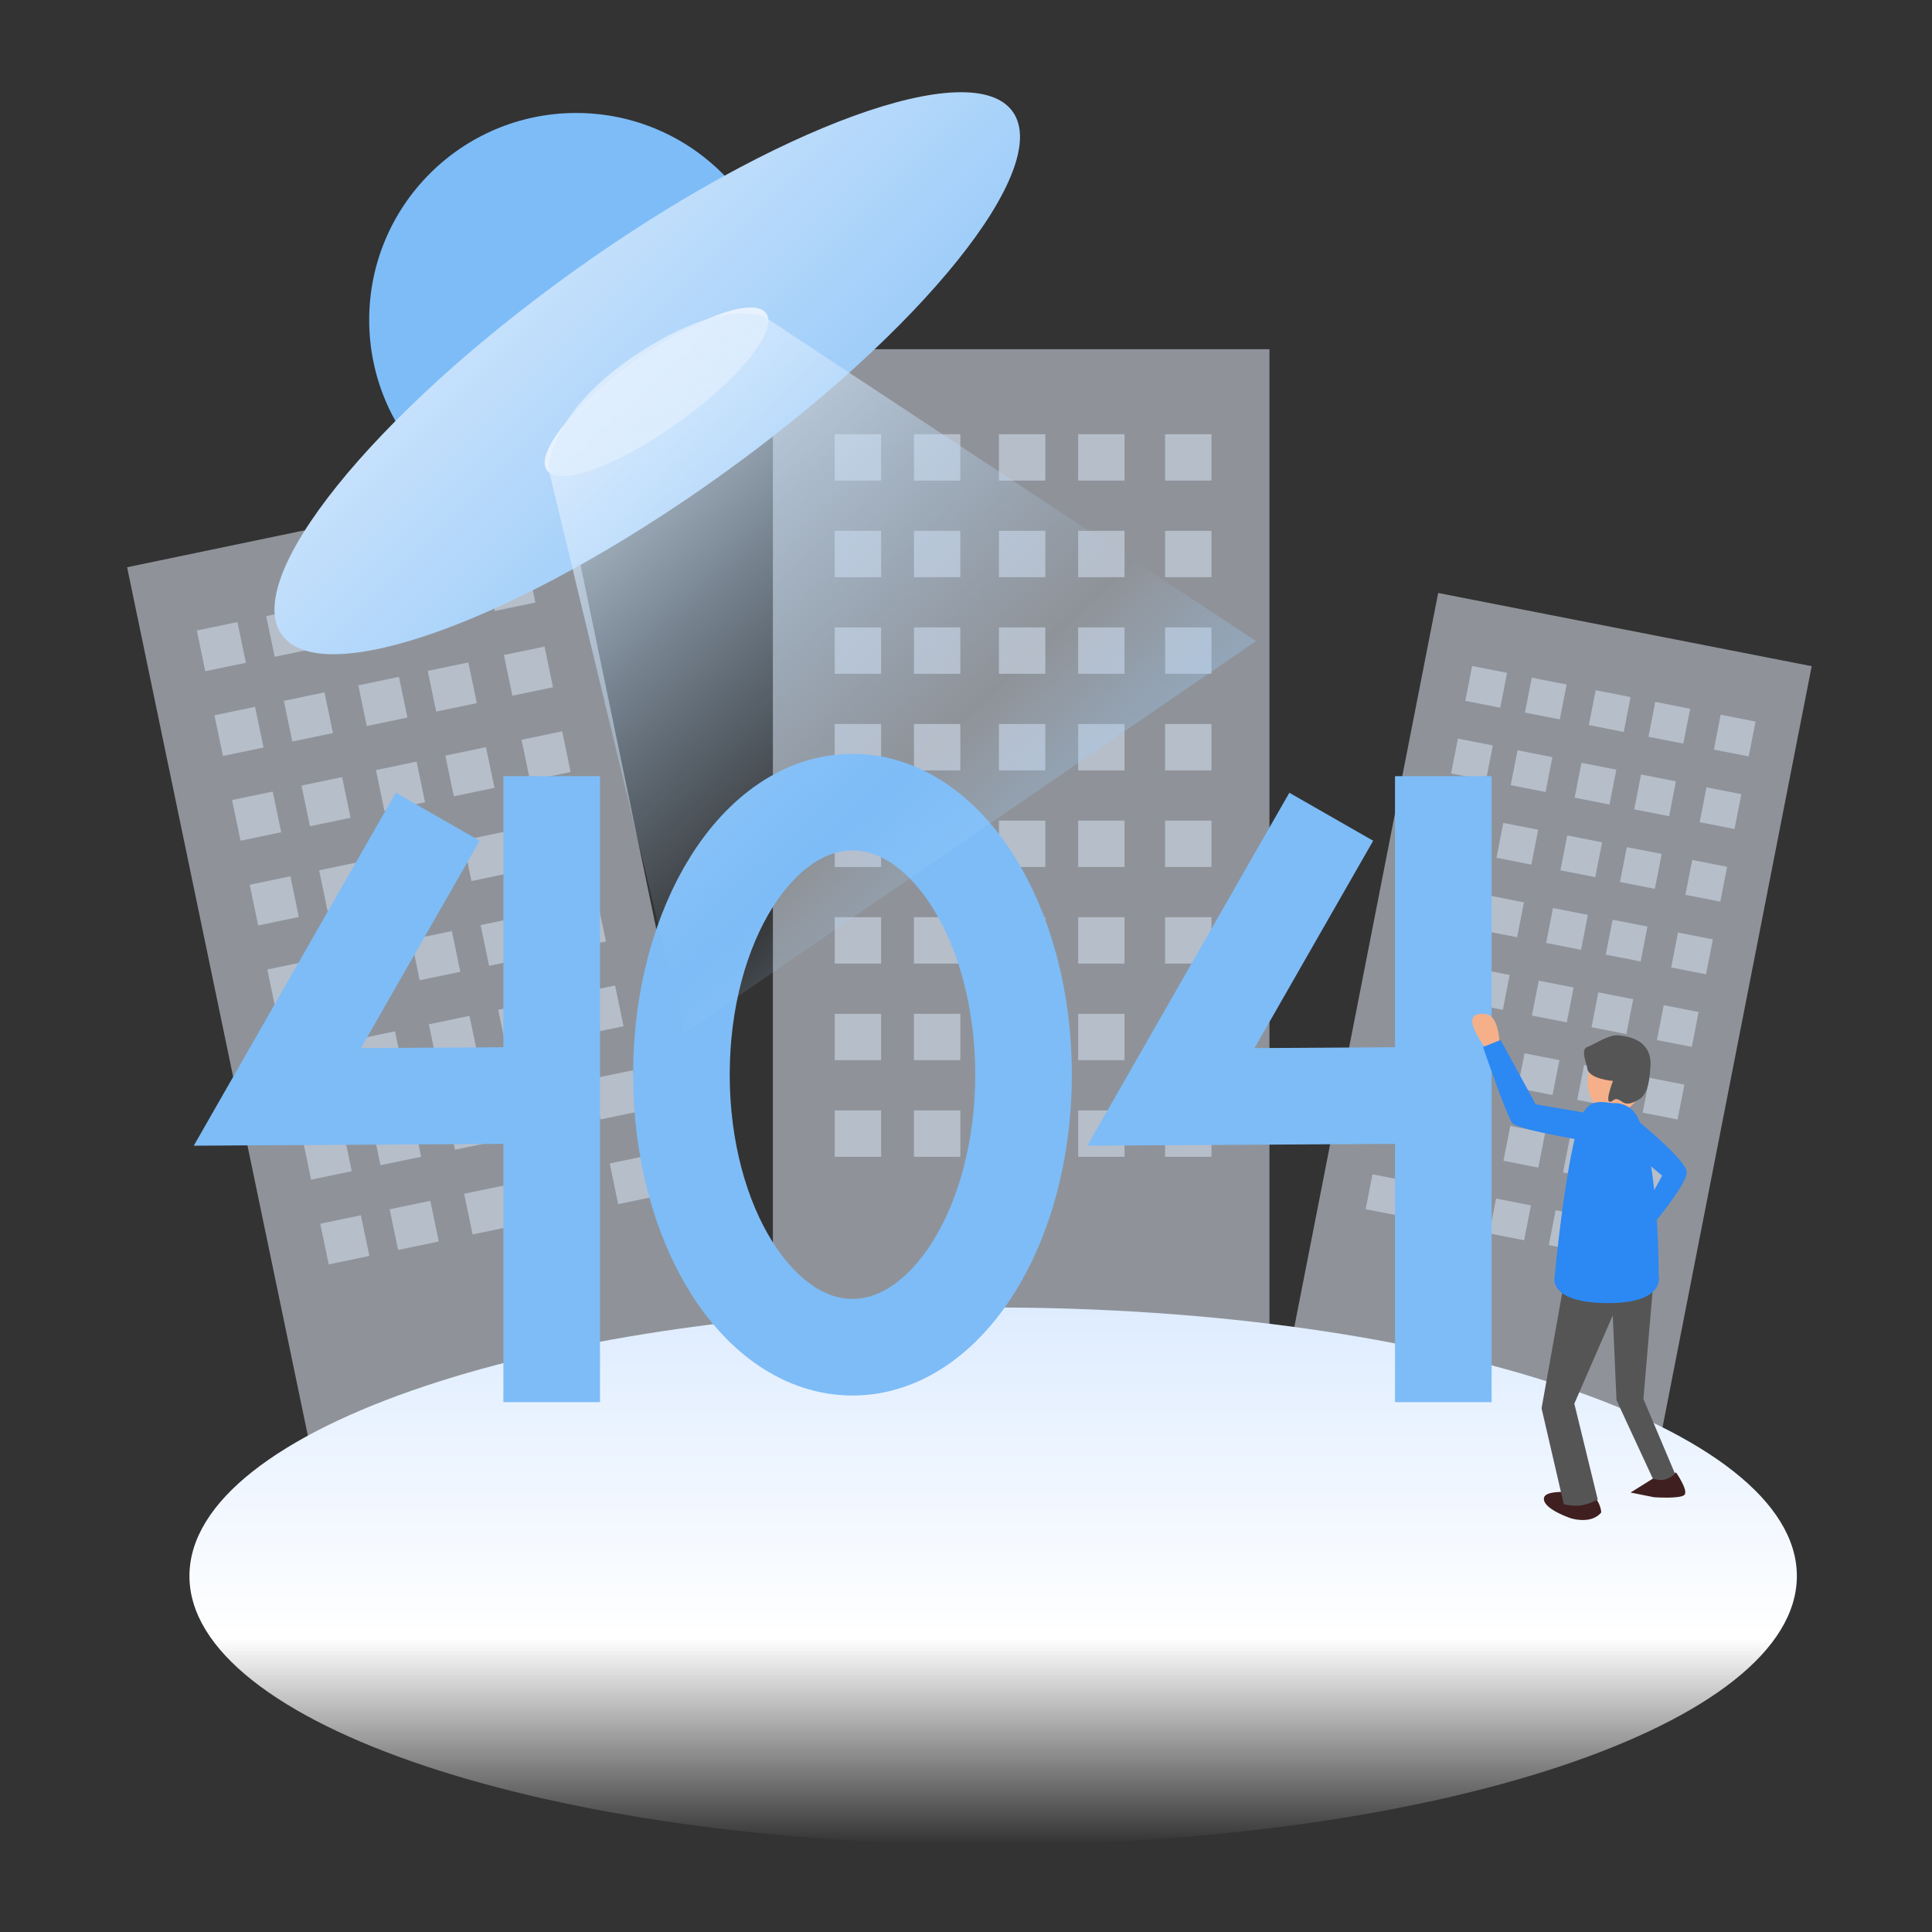 <svg id="_34404" data-name="34404" xmlns="http://www.w3.org/2000/svg" xmlns:xlink="http://www.w3.org/1999/xlink" width="400" height="400" viewBox="0 0 400 400">
  <rect x="0" y="0" width="400" height="400" fill="#333333" stroke="none"/>
<defs>
    <style>
      .cls-1 {
        fill: #ecf4ff;
      }

      .cls-1, .cls-2 {
        fill-opacity: 0.5;
      }

      .cls-1, .cls-10, .cls-11, .cls-12, .cls-2, .cls-3, .cls-4, .cls-5, .cls-6, .cls-7, .cls-8 {
        fill-rule: evenodd;
      }

      .cls-2 {
        fill: #deebfd;
      }

      .cls-3 {
        fill: url(#linear-gradient);
      }

      .cls-4 {
        fill: none;
        stroke: #7dbcf7;
        stroke-width: 20px;
      }

      .cls-5 {
        fill: #f5b08a;
      }

      .cls-6 {
        fill: #555;
      }

      .cls-7 {
        fill: #3f1f1f;
      }

      .cls-8 {
        fill: #2c88f3;
      }

      .cls-9 {
        fill: #7dbcf7;
      }

      .cls-10 {
        fill: url(#linear-gradient-2);
      }

      .cls-11 {
        fill: #e7f2fe;
      }

      .cls-12 {
        fill: url(#linear-gradient-3);
      }
    </style>
    <linearGradient id="linear-gradient" x1="205.625" y1="270.688" x2="205.625" y2="381.906" gradientUnits="userSpaceOnUse">
      <stop offset="0" stop-color="#deecff"/>
      <stop offset="0.617" stop-color="#fff"/>
      <stop offset="1" stop-color="#fff" stop-opacity="0"/>
    </linearGradient>
    <linearGradient id="linear-gradient-2" x1="192.172" y1="135.438" x2="75.828" y2="19.094" gradientUnits="userSpaceOnUse">
      <stop offset="0" stop-color="#7dbcf7"/>
      <stop offset="1" stop-color="#e7f2fe"/>
    </linearGradient>
    <linearGradient id="linear-gradient-3" x1="256.282" y1="213.906" x2="117.28" y2="64.844" gradientUnits="userSpaceOnUse">
      <stop offset="0" stop-color="#7dbcf7"/>
      <stop offset="0.424" stop-color="#aad3fa" stop-opacity="0"/>
      <stop offset="1" stop-color="#e7f2fe"/>
    </linearGradient>
  </defs>
  <g id="组_7" data-name="组 7">
    <path id="矩形_654" data-name="矩形 654" class="cls-1" d="M160.022,72.3h102.8V303.1h-102.8V72.3Z"/>
    <path id="矩形_657_拷贝_7" data-name="矩形 657 拷贝 7" class="cls-2" d="M172.822,89.9h9.6v9.6h-9.6V89.9Zm16.4,0h9.6v9.6h-9.6V89.9Zm17.6,0h9.6v9.6h-9.6V89.9Zm16.4,0h9.6v9.6h-9.6V89.9Zm18,0h9.6v9.6h-9.6V89.9Zm-68.4,20h9.6v9.6h-9.6v-9.6Zm16.4,0h9.6v9.6h-9.6v-9.6Zm17.6,0h9.6v9.6h-9.6v-9.6Zm16.4,0h9.6v9.6h-9.6v-9.6Zm18,0h9.6v9.6h-9.6v-9.6Zm-68.4,20h9.6v9.6h-9.6v-9.6Zm16.4,0h9.6v9.6h-9.6v-9.6Zm17.6,0h9.6v9.6h-9.6v-9.6Zm16.4,0h9.6v9.6h-9.6v-9.6Zm18,0h9.6v9.6h-9.6v-9.6Zm-68.4,20h9.6v9.6h-9.6v-9.6Zm16.4,0h9.6v9.6h-9.6v-9.6Zm17.6,0h9.6v9.6h-9.6v-9.6Zm16.4,0h9.6v9.6h-9.6v-9.6Zm18,0h9.6v9.6h-9.6v-9.6Zm-68.4,20h9.6v9.6h-9.6v-9.6Zm16.4,0h9.6v9.6h-9.6v-9.6Zm17.6,0h9.6v9.6h-9.6v-9.6Zm16.4,0h9.6v9.6h-9.6v-9.6Zm18,0h9.6v9.6h-9.6v-9.6Zm-68.4,20h9.6v9.6h-9.6v-9.6Zm16.4,0h9.6v9.6h-9.6v-9.6Zm17.6,0h9.6v9.6h-9.6v-9.6Zm16.4,0h9.6v9.6h-9.6v-9.6Zm18,0h9.6v9.6h-9.6v-9.6Zm-68.4,20h9.6v9.6h-9.6v-9.6Zm16.4,0h9.6v9.6h-9.6v-9.6Zm17.6,0h9.6v9.6h-9.6v-9.6Zm16.4,0h9.6v9.6h-9.6v-9.6Zm18,0h9.6v9.6h-9.6v-9.6Zm-68.4,20h9.6v9.6h-9.6v-9.6Zm16.4,0h9.6v9.6h-9.6v-9.6Zm17.6,0h9.6v9.6h-9.6v-9.6Zm16.4,0h9.6v9.6h-9.6v-9.6Zm18,0h9.6v9.6h-9.6v-9.6Z"/>
    <path id="矩形_654_拷贝" data-name="矩形 654 拷贝" class="cls-1" d="M26.317,117.443L116.387,98.7l42.139,202.461L68.457,319.9Z"/>
    <path id="矩形_657_拷贝_8" data-name="矩形 657 拷贝 8" class="cls-2" d="M40.746,130.547l8.411-1.75,1.753,8.421L42.5,138.969Zm14.369-2.99,8.411-1.751,1.753,8.421-8.411,1.751Zm15.421-3.21,8.411-1.75,1.753,8.421-8.411,1.75Zm14.369-2.99,8.411-1.751,1.753,8.421-8.411,1.751Zm15.771-3.283,8.412-1.751,1.752,8.422-8.411,1.75ZM44.4,148.092l8.411-1.751,1.753,8.421-8.411,1.751ZM58.766,145.1l8.411-1.751,1.753,8.422-8.411,1.75Zm15.421-3.209,8.411-1.751,1.753,8.421-8.411,1.751ZM88.556,138.9l8.411-1.751,1.753,8.421-8.411,1.751Zm15.771-3.283,8.411-1.75,1.753,8.421-8.411,1.751ZM48.049,165.636l8.411-1.751,1.753,8.422-8.411,1.75Zm14.369-2.991,8.411-1.75,1.753,8.421-8.411,1.751Zm15.42-3.209,8.411-1.751L88,166.106l-8.411,1.751Zm14.369-2.991,8.412-1.751,1.752,8.422-8.411,1.75Zm15.77-3.282,8.412-1.751,1.752,8.421-8.411,1.751ZM51.7,183.18l8.411-1.75,1.753,8.421L53.453,191.6Zm14.369-2.99,8.411-1.751,1.753,8.421-8.411,1.751Zm15.42-3.21,8.411-1.751,1.753,8.422-8.411,1.75Zm14.369-2.991,8.411-1.75,1.753,8.421-8.411,1.751Zm15.771-3.282,8.411-1.751,1.753,8.422-8.411,1.75ZM55.352,200.725l8.411-1.751,1.753,8.421L57.1,209.146Zm14.369-2.991,8.411-1.751,1.753,8.422-8.411,1.75Zm15.42-3.21,8.411-1.75,1.753,8.421-8.411,1.751Zm14.369-2.99,8.411-1.751,1.753,8.421-8.412,1.751Zm15.771-3.283,8.411-1.75,1.753,8.421-8.412,1.75ZM59,218.269l8.411-1.751,1.753,8.422-8.411,1.75Zm14.369-2.991,8.411-1.75,1.753,8.421-8.411,1.75Zm15.421-3.209,8.411-1.751,1.753,8.421-8.411,1.751Zm14.369-2.991,8.411-1.751,1.753,8.422-8.411,1.75Zm15.771-3.282,8.411-1.751,1.753,8.421-8.411,1.751ZM62.655,235.813l8.411-1.75,1.753,8.421-8.411,1.751Zm14.369-2.99,8.411-1.751,1.753,8.421-8.411,1.751Zm15.421-3.21,8.411-1.751,1.753,8.422-8.411,1.75Zm14.369-2.991,8.411-1.75,1.753,8.421-8.411,1.751Zm15.771-3.282L131,221.589l1.753,8.421-8.411,1.751ZM66.307,253.358l8.411-1.751,1.753,8.421-8.411,1.751Zm14.369-2.991,8.411-1.751,1.753,8.421-8.411,1.751Zm15.421-3.21,8.412-1.75,1.752,8.421-8.411,1.751Zm14.369-2.99,8.412-1.751,1.752,8.421-8.411,1.751Zm15.771-3.283,8.412-1.751,1.752,8.422-8.411,1.75Z"/>
    <path id="矩形_654_拷贝_2" data-name="矩形 654 拷贝 2" class="cls-1" d="M297.76,122.773l77.328,15.155-34,173.5-77.329-15.155Z"/>
    <path id="矩形_657_拷贝_9" data-name="矩形 657 拷贝 9" class="cls-2" d="M304.79,137.894l7.228,1.416-1.414,7.215-7.228-1.416Zm12.345,2.419,7.218,1.415-1.414,7.215-7.218-1.415Zm13.238,2.595,7.218,1.414-1.414,7.216-7.218-1.415Zm12.335,2.417,7.218,1.415-1.414,7.215-7.218-1.415Zm13.543,2.655,7.218,1.414-1.414,7.215-7.218-1.414Zm-54.407,4.942,7.229,1.416-1.414,7.215-7.229-1.416Zm12.346,2.419,7.218,1.415-1.414,7.215-7.218-1.415Zm13.238,2.595,7.218,1.414-1.414,7.216-7.218-1.415Zm12.335,2.417,7.218,1.415-1.414,7.215-7.218-1.415Zm13.543,2.655,7.218,1.414-1.414,7.215-7.218-1.414ZM298.9,167.96l7.229,1.417-1.415,7.215-7.228-1.417Zm12.345,2.42,7.218,1.414-1.414,7.216-7.218-1.415Zm13.239,2.594,7.218,1.415-1.414,7.215-7.218-1.415Zm12.334,2.418,7.218,1.414-1.414,7.216-7.218-1.415Zm13.543,2.654,7.219,1.415-1.415,7.215-7.218-1.415Zm-54.406,4.942,7.228,1.417-1.416,7.226-7.229-1.417Zm12.345,2.42,7.218,1.414-1.416,7.226-7.218-1.415ZM321.535,188l7.218,1.415-1.416,7.226-7.218-1.415Zm12.335,2.418,7.218,1.415-1.416,7.225-7.218-1.415Zm13.543,2.654,7.218,1.415-1.416,7.226L346,200.3ZM293,198.027l7.229,1.416-1.414,7.216-7.229-1.417Zm12.345,2.419,7.219,1.415-1.415,7.215-7.218-1.415Zm13.239,2.595,7.218,1.415-1.414,7.215-7.218-1.415Zm12.335,2.417,7.218,1.415-1.414,7.215-7.218-1.414Zm13.543,2.655,7.218,1.414-1.414,7.216-7.218-1.415Zm-54.409,4.952,7.228,1.417-1.414,7.215-7.228-1.417Zm12.345,2.42,7.218,1.415-1.414,7.215-7.218-1.415Zm13.238,2.594,7.218,1.415-1.414,7.215-7.218-1.414Zm12.335,2.418,7.218,1.415-1.414,7.215-7.218-1.415Zm13.543,2.654,7.218,1.415-1.414,7.215-7.218-1.415Zm-54.407,4.942,7.229,1.417-1.414,7.215-7.229-1.417Zm12.346,2.42,7.218,1.415-1.414,7.215-7.218-1.415Zm13.238,2.595,7.218,1.414-1.414,7.215-7.218-1.414Zm12.335,2.417,7.218,1.415-1.414,7.215-7.218-1.415Zm13.543,2.654,7.218,1.415-1.414,7.215-7.218-1.415Zm-54.409,4.953,7.229,1.417-1.415,7.215-7.228-1.417Zm12.345,2.419,7.218,1.415-1.414,7.215-7.218-1.414Zm13.239,2.595,7.218,1.415-1.414,7.215-7.218-1.415Zm12.334,2.418,7.218,1.414-1.414,7.215-7.218-1.414Zm13.543,2.654,7.219,1.415-1.415,7.215-7.218-1.415Z"/>
    <path id="椭圆_655" data-name="椭圆 655" class="cls-3" d="M205.622,270.7c91.9,0,166.4,24.893,166.4,55.6s-74.5,55.6-166.4,55.6-166.4-24.893-166.4-55.6S113.722,270.7,205.622,270.7Z"/>
  </g>
  <path id="形状_905" data-name="形状 905" class="cls-4" d="M90.622,169.1l-33.2,58,66-.4"/>
  <path id="形状_906" data-name="形状 906" class="cls-4" d="M114.222,290.3V160.7"/>
  <path id="形状_905_拷贝" data-name="形状 905 拷贝" class="cls-4" d="M275.622,169.1l-33.2,58,66-.4"/>
  <path id="形状_906_拷贝" data-name="形状 906 拷贝" class="cls-4" d="M298.822,290.3V160.7"/>
  <path id="椭圆_906" data-name="椭圆 906" class="cls-4" d="M176.5,166.074c19.561,0,35.418,25.263,35.418,56.426s-15.857,56.426-35.418,56.426-35.418-25.263-35.418-56.426S156.939,166.074,176.5,166.074Z"/>
  <g id="_22_拷贝" data-name="22 拷贝">
    <path id="tou" class="cls-5" d="M335.405,217.254c9.09,0,5.091,13.315-1.454,13.315S325.952,217.254,335.405,217.254Z"/>
    <path id="形状_79" data-name="形状 79" class="cls-6" d="M333.951,223.791s-5.1-.364-5.333-2.664c-0.1-.989-1.474-3.756,0-4.357,1.829-.747,4.469-2.548,6.3-2.421,3.951,0.272,7.142,2.037,6.787,6.536-0.178,2.249-.412,5.69-2.424,6.779-1.157.627-2,1.011-2.909,0.726-0.67-.21-1.395-1.155-2.182-0.726C331.591,229.787,333.951,223.791,333.951,223.791Z"/>
    <path id="形状_77" data-name="形状 77" class="cls-7" d="M326.194,308.768c-0.848.3-6.385-.407-6.544,1.453-0.19,2.215,5.575,4.116,5.575,4.116s4.2,1.372,6.3-1.211a5.714,5.714,0,0,0-.97-2.663C329.32,309.124,327.03,308.478,326.194,308.768Z"/>
    <path id="形状_78" data-name="形状 78" class="cls-7" d="M347.04,304.9s2.578,3.73,1.7,4.6-6.3.484-6.3,0.484l-4.848-.968,5.817-3.632Z"/>
    <path id="tui" class="cls-6" d="M333.709,267.853l0.969,22.031,7.514,16.221a4.773,4.773,0,0,0,2.424.242,5.644,5.644,0,0,0,2.182-1.21l-6.545-15.5,1.939-22.757Z"/>
    <path id="tui-2" data-name="tui" class="cls-6" d="M324.013,264.464l-4.848,27.115,4.6,19.853a10,10,0,0,0,3.636.242,11.605,11.605,0,0,0,3.394-1.211l-4.848-19.852,9.7-22.274Z"/>
    <path id="形状_80" data-name="形状 80" class="cls-5" d="M310.439,215.559s-0.2-5.181-2.667-5.568c-6.644-1.042,0,7.263,0,7.263Z"/>
    <path id="ge" class="cls-8" d="M339.041,232.022s10.1,8.151,10.181,10.653-7.03,10.894-7.03,10.894l-2.181-2.663,4.121-7.5-8.727-7.263Z"/>
    <path id="yi" class="cls-8" d="M334.193,228.39c-1.744,0-4.273-1.073-6.06,1.453-3.549,5.019-6.3,34.863-6.3,34.863s-0.969,5.084,11.15,5.084,10.423-5.81,10.423-5.81,0.171-23.435-4.363-32.684A5.282,5.282,0,0,0,334.193,228.39Z"/>
    <path id="ge-2" data-name="ge" class="cls-8" d="M332.012,231.054l-14.059-2.421-7.272-13.316-3.636,1.453s4.848,14.2,6.06,15.736,17.695,4.116,17.695,4.116Z"/>
  </g>
  <g id="组_9" data-name="组 9">
    <circle id="椭圆_820" data-name="椭圆 820" class="cls-9" cx="119.297" cy="66.25" r="42.859"/>
    <path id="椭圆_818" data-name="椭圆 818" class="cls-10" d="M118.82,56.1c41.783-29.918,82.453-44.693,90.838-33s-18.688,45.425-60.47,75.343-82.453,44.693-90.839,33S77.037,86.022,118.82,56.1Z"/>
    <path id="椭圆_818_拷贝" data-name="椭圆 818 拷贝" class="cls-11" d="M131.368,74.759c12.535-8.975,24.736-13.408,27.251-9.9s-5.606,13.628-18.141,22.6-24.736,13.408-27.251,9.9S118.833,83.734,131.368,74.759Z"/>
    <path id="形状_824" data-name="形状 824" class="cls-12" d="M158.312,65.61l101.71,67.114L141.68,213.9,113.534,96.93s0.224-11.842,18.871-23.969C150.244,61.359,158.312,65.61,158.312,65.61Z"/>
  </g>
</svg>
